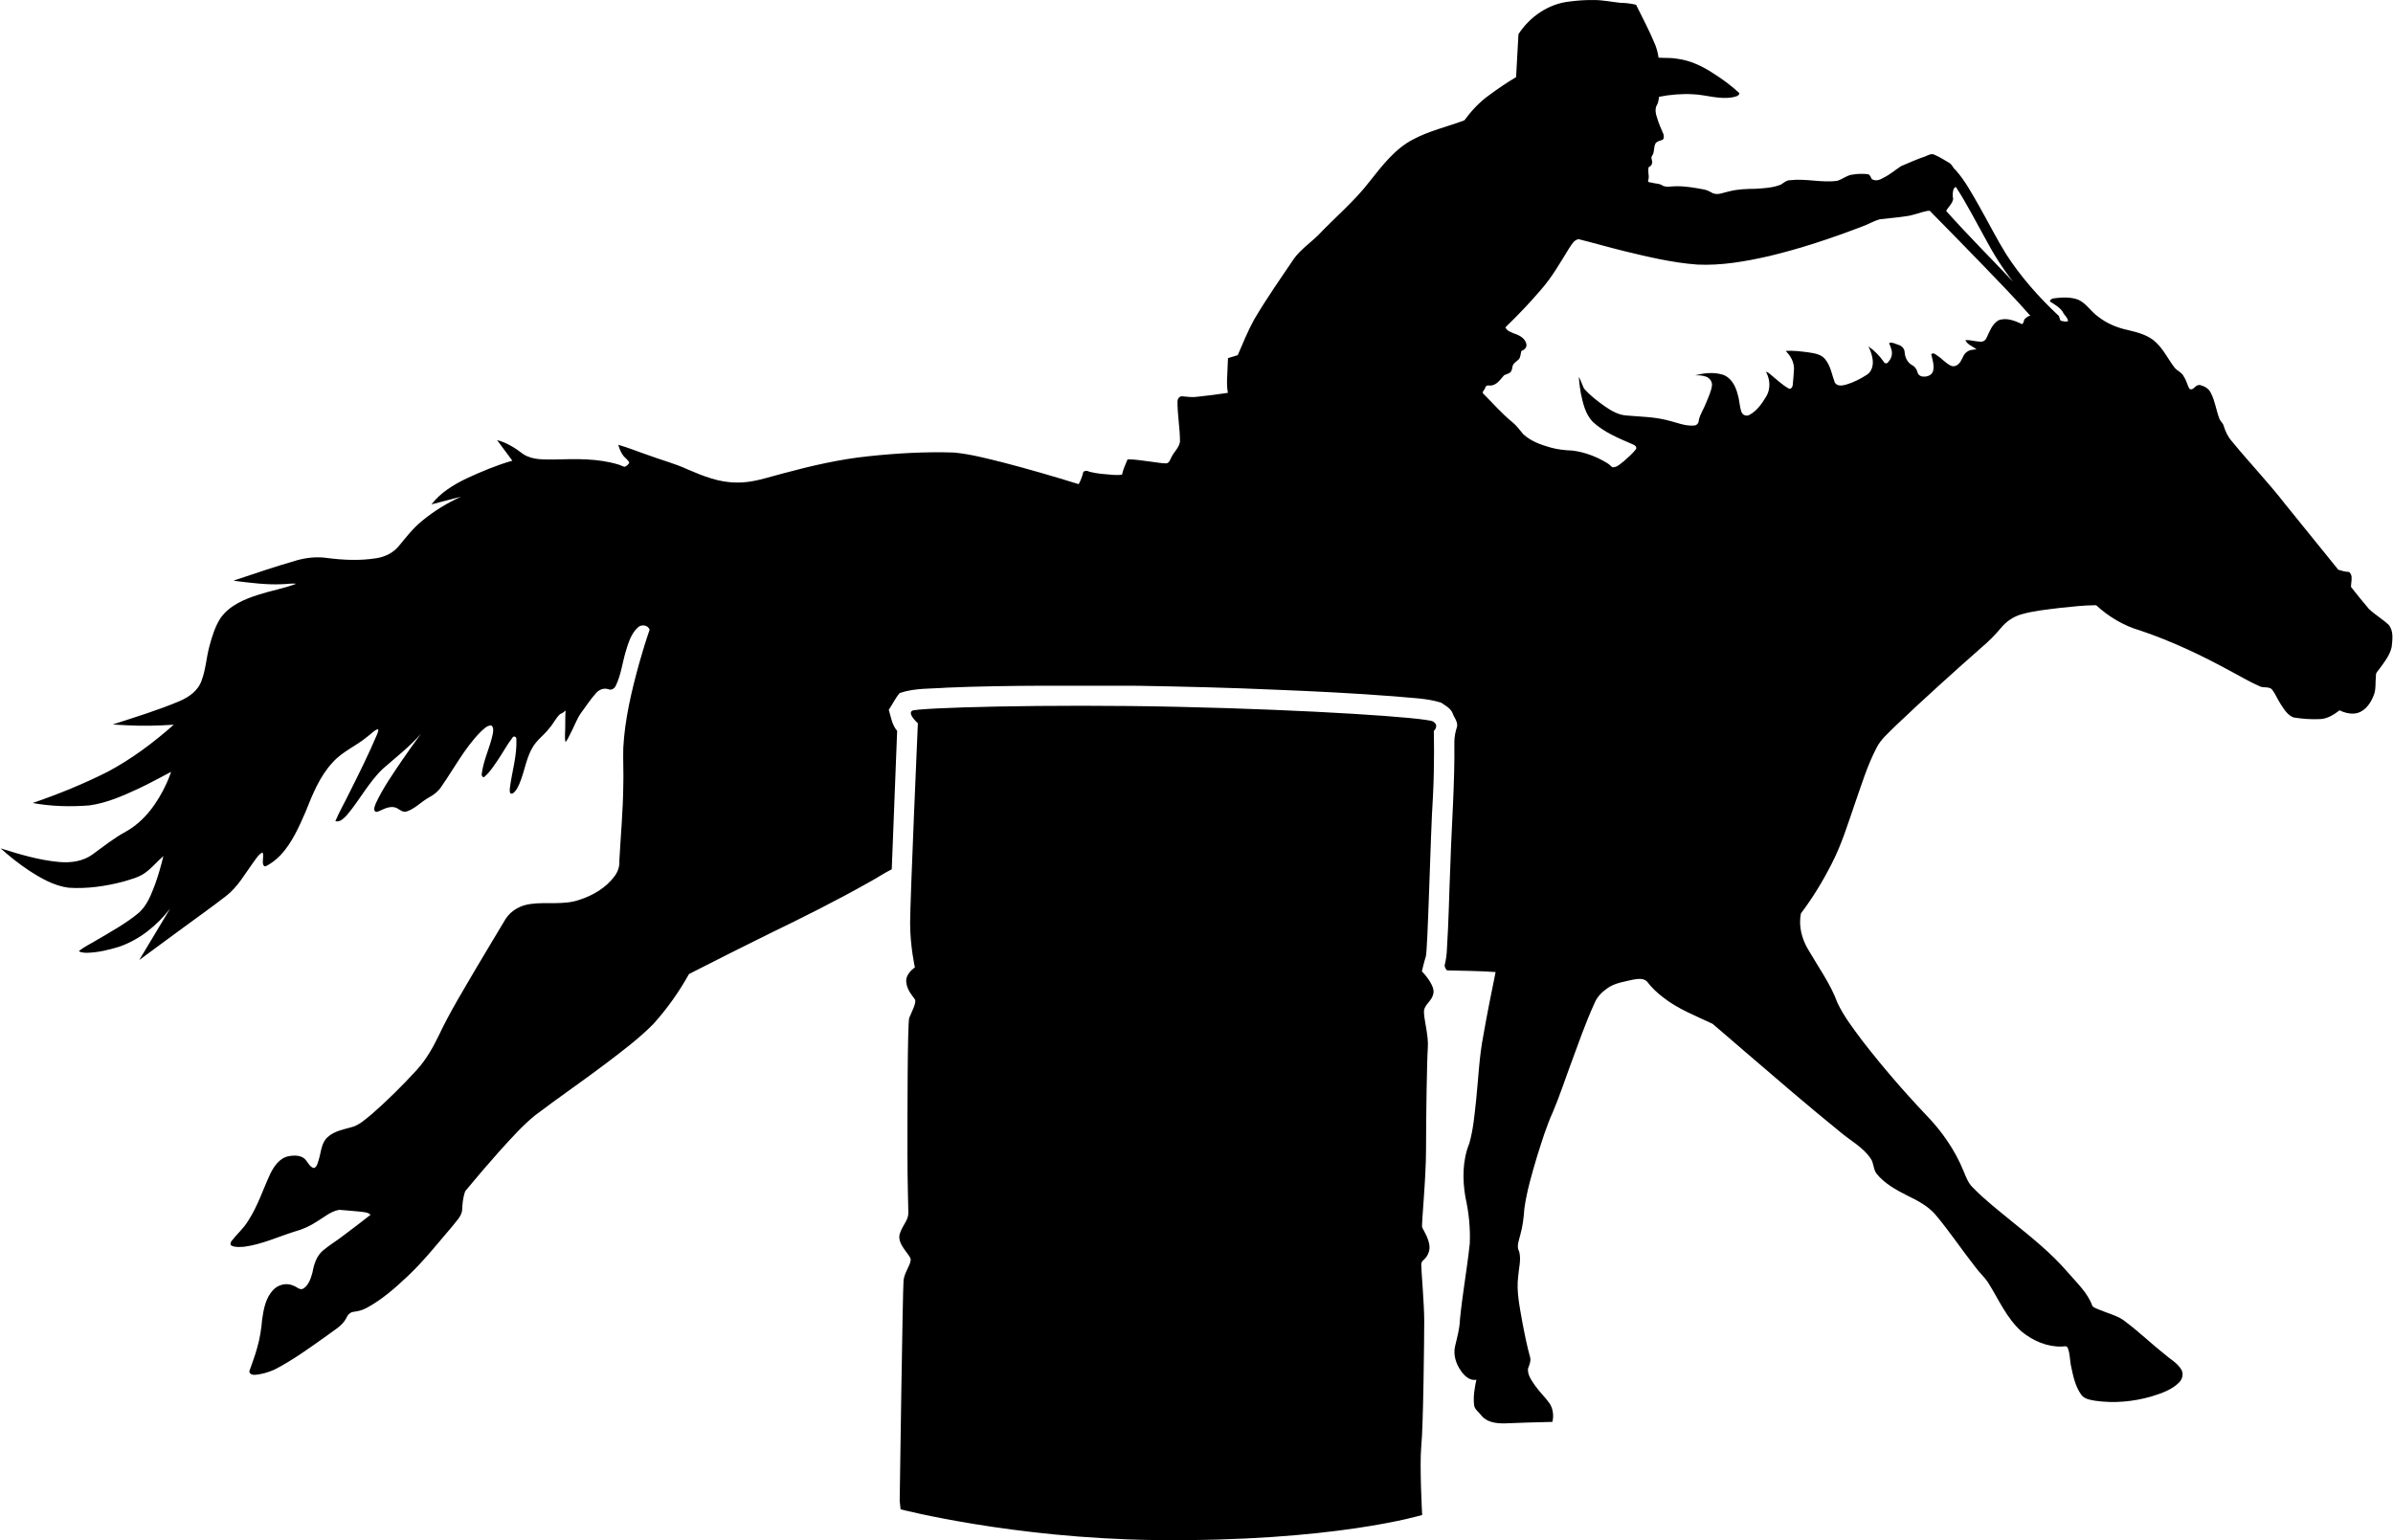 <?xml version="1.0" encoding="UTF-8"?>
<!DOCTYPE svg PUBLIC "-//W3C//DTD SVG 1.0//EN" "http://www.w3.org/TR/2001/REC-SVG-20010904/DTD/svg10.dtd">
<!-- Creator: CorelDRAW -->
<svg xmlns="http://www.w3.org/2000/svg" xml:space="preserve" width="1.667in" height="1.073in" version="1.0" shape-rendering="geometricPrecision" text-rendering="geometricPrecision" image-rendering="optimizeQuality" fill-rule="evenodd" clip-rule="evenodd"
viewBox="0 0 1666.66 1073.28"
 xmlns:xlink="http://www.w3.org/1999/xlink"
 xmlns:xodm="http://www.corel.com/coreldraw/odm/2003">
 <g id="Layer_x0020_1">
  <path fill="black" d="M1110.31 0.02c6.09,0 12.08,1.28 18.11,1.92 3.75,0.05 7.54,0.5 11.2,1.37 4.64,9.39 9.58,18.67 13.53,28.38 0.99,2.76 1.78,5.6 2.14,8.5 4.31,0.33 8.69,-0.06 12.97,0.74 8.99,1.16 17.35,5.05 24.86,9.98 6.56,4.15 12.87,8.72 18.54,14.05 -0.39,2.21 -3.09,2.39 -4.91,2.85 -9.26,1.64 -18.37,-1.77 -27.59,-2.14 -7.87,-0.42 -15.81,0.24 -23.55,1.79 -0.26,2.24 -0.56,4.5 -1.84,6.42 -0.99,2.63 -0.53,5.41 0.43,7.97 1.09,4.02 2.86,7.78 4.48,11.59 0.4,1.45 0.66,3.8 -1.25,4.22 -1.48,0.44 -3.13,0.89 -4.15,2.09 -1.65,2.81 -0.59,6.37 -2.6,9 -0.96,1.28 0.26,2.91 0.2,4.37 -0.1,1.41 -0.89,2.82 -2.37,3.2 -1.02,2.74 0.39,5.77 -0.23,8.65 -0.92,1.92 0.4,2.14 2.04,2.26 2.7,0.86 5.76,0.48 8.1,2.29 2.87,1.14 6,0.24 8.99,0.26 6.32,-0.1 12.61,0.96 18.83,2.13 2.5,0.31 4.68,1.53 6.85,2.72 3.78,1.59 7.77,-0.63 11.52,-1.3 5.96,-1.54 12.09,-1.7 18.18,-1.77 6,-0.38 12.22,-0.66 17.85,-2.97 2.01,-1.29 3.85,-3.12 6.45,-3.02 10.83,-1.32 21.73,1.92 32.57,0.44 3.69,-0.95 6.69,-3.86 10.57,-4.32 3.62,-0.63 7.38,-0.73 11.03,-0.3 1.65,0.61 1.88,2.18 2.57,3.33 2.54,1.79 5.76,0.66 8.13,-0.83 4.48,-2.15 8.23,-5.43 12.32,-8.13 5.72,-2.41 11.39,-4.97 17.28,-6.94 1.91,-0.84 3.98,-2.06 6.06,-0.95 3.49,1.48 6.75,3.55 10.01,5.5 2.21,1.1 2.73,3.67 4.61,5.08 6.72,7.51 11.46,16.51 16.46,25.19 6.32,11.13 12.05,22.61 18.8,33.49 10.04,15.59 22.43,29.59 35.93,42.3 1.48,0.83 1.09,3.09 2.14,4.08 1.65,0.36 3.36,0.89 5.04,0.3 -0.16,-2.65 -2.76,-4.15 -3.69,-6.51 -2.17,-3.25 -5.76,-5.16 -8.96,-7.25 0.26,-1.68 1.88,-2 3.32,-2.24 5.47,-0.65 11.26,-0.92 16.5,1.06 5.6,2.53 8.76,8.23 13.7,11.7 6,4.74 13.14,7.78 20.61,9.36 7.11,1.69 14.69,3.55 20.06,8.91 5.3,5.06 8.4,11.84 12.88,17.54 1.87,2.19 4.91,3.14 6.19,5.89 1.65,2.37 2.34,5.26 3.52,7.82 0.56,1.76 2.5,1.39 3.56,0.33 1.35,-1.48 3.36,-2.86 5.37,-1.74 2.87,0.78 5.37,2.65 6.59,5.41 2.9,5.67 3.62,12.12 5.93,18 0.83,1.75 2.57,2.92 2.97,4.92 1.22,3.87 2.96,7.59 5.73,10.62 12.02,14.73 25.22,28.45 36.88,43.48 12.35,15.34 24.76,30.64 37.18,45.93 2.47,0.77 4.97,1.46 7.54,1.53 1.22,1.2 1.91,2.67 1.71,4.4 0.1,2.01 -0.49,4.14 -0.39,6.05 4.05,5.22 8.26,10.33 12.51,15.37 4.25,4.01 9.39,7 13.67,10.96 3.62,4.32 2.7,10.31 2.14,15.48 -1.22,5.77 -5.07,10.51 -8.46,15.19 -1.09,1.52 -2.73,2.8 -2.5,4.87 -0.56,4.83 0.3,9.91 -1.88,14.44 -2.24,5.65 -6.78,11.48 -13.3,11.91 -3.49,0.29 -7.02,-0.69 -10.14,-2.24 -4.22,3.18 -8.99,6.23 -14.46,6.13 -5.83,0.22 -11.72,-0.22 -17.49,-1.14 -4.24,-1.47 -6.72,-5.67 -9.06,-9.25 -2.34,-3.44 -3.72,-7.52 -6.45,-10.64 -2.31,-1.73 -5.43,-0.62 -7.97,-1.75 -7.18,-3.08 -13.86,-7.18 -20.78,-10.79 -20.15,-11.01 -41,-20.87 -62.8,-28.21 -11.43,-3.29 -21.9,-9.57 -30.63,-17.6 -8.26,0 -16.5,0.98 -24.7,1.81 -9.15,1.18 -18.41,1.99 -27.33,4.52 -5.6,1.59 -10.54,4.95 -14.22,9.42 -4.19,5.02 -8.8,9.67 -13.8,13.84 -20.15,17.8 -40.11,35.79 -59.57,54.31 -4.84,4.94 -10.47,9.42 -13.56,15.77 -6.39,12.37 -10.41,25.77 -15.02,38.86 -4.87,14.13 -9.26,28.51 -16.17,41.81 -6.13,12.07 -13.2,23.67 -21.37,34.48 -1.71,8.77 0.66,17.94 5.3,25.48 7.02,12.12 15.38,23.61 20.22,36.87 4.57,9.57 11.09,18.02 17.42,26.48 13.73,17.74 28.39,34.74 43.8,51.04 11.23,11.48 20.65,24.85 26.67,39.78 1.68,4.01 3.16,8.24 6.39,11.3 8.37,8.66 17.94,16 27.2,23.64 13.63,11.04 27.43,22.02 38.89,35.37 6.36,7.42 14,14.31 17.32,23.75 2.37,1.87 5.6,2.58 8.37,3.82 4.94,1.9 10.14,3.35 14.32,6.72 9.48,7.06 18.01,15.31 27.26,22.66 3.89,3.48 8.76,5.98 11.63,10.43 2.07,2.96 1.25,7 -1.22,9.45 -5.17,5.23 -12.42,7.61 -19.3,9.77 -12.61,3.65 -26.05,4.88 -39.09,3.01 -3.62,-0.68 -7.87,-1.15 -10.04,-4.54 -3.89,-5.57 -5.37,-12.42 -6.75,-18.98 -1.05,-4.37 -0.72,-9.04 -2.4,-13.24 -0.72,-1.81 -2.47,-1.08 -3.98,-1.03 -10.24,0.41 -20.22,-3.95 -28.06,-10.32 -10.57,-9.28 -16.1,-22.54 -23.45,-34.2 -2.63,-4 -6.29,-7.17 -9.06,-11.06 -9.48,-12.02 -17.94,-24.82 -27.83,-36.52 -5.3,-6.04 -12.55,-9.75 -19.66,-13.2 -7.7,-3.94 -15.64,-8.25 -21.17,-15.11 -2.47,-3.14 -1.84,-7.55 -4.25,-10.74 -5.33,-7.9 -14.09,-12.34 -21.17,-18.41 -22.95,-18.59 -45.31,-37.92 -67.7,-57.14 -7.08,-6.03 -14.06,-12.22 -21.18,-18.19 -11.72,-5.54 -24.04,-10.27 -34.34,-18.34 -4.25,-3.23 -8.17,-6.89 -11.36,-11.15 -2.54,-2.54 -6.55,-1.83 -9.78,-1.29 -6.13,1.48 -12.71,2.26 -17.94,6.07 -3.76,2.59 -7.05,5.96 -8.8,10.22 -6.26,13.61 -11.13,27.8 -16.33,41.83 -4.25,11.37 -8,22.95 -12.74,34.13 -4.51,9.92 -7.67,20.39 -10.96,30.75 -3.56,11.99 -7.15,24.04 -8.89,36.45 -0.46,6.26 -1.15,12.54 -2.9,18.59 -0.86,3.71 -2.8,7.83 -0.72,11.48 1.52,5.66 -0.3,11.49 -0.69,17.2 -1.35,10.5 0.99,20.98 2.77,31.29 1.61,8.56 3.3,17.12 5.63,25.52 0.5,2.63 -0.69,5.05 -1.55,7.43 -0.49,4.5 2.54,8.39 4.91,11.93 3.16,4.48 7.21,8.22 10.34,12.72 2.2,3.73 2.8,8.37 1.71,12.57 -11.23,0.17 -22.43,0.66 -33.65,1.05 -5.67,0.01 -12.15,-0.79 -15.84,-5.57 -1.81,-2.41 -4.84,-4.2 -5.07,-7.49 -0.66,-5.83 0.43,-11.69 1.61,-17.39 -4.54,0.96 -8.39,-2.7 -10.74,-6.17 -3.55,-4.98 -5.53,-11.32 -4.05,-17.39 1.42,-6.01 3.13,-12 3.33,-18.22 1.71,-17.74 4.97,-35.3 6.85,-53.02 0.49,-10.88 -0.66,-21.79 -3.03,-32.4 -2.14,-12.45 -2.07,-25.67 2.73,-37.52 2.83,-9.93 3.66,-20.29 4.78,-30.52 1.55,-14.92 2.11,-29.97 5,-44.73 2.57,-14.75 5.53,-29.44 8.53,-44.11 -11.26,-0.8 -22.59,-0.86 -33.89,-1.16 -0.89,-1.13 -1.78,-2.23 -1.58,-3.78 0.93,-3.63 1.42,-7.32 1.55,-11.06 1.26,-19.37 1.52,-38.78 2.37,-58.17 0.89,-28.76 3.19,-57.5 2.8,-86.29 0.03,-3.68 0.82,-7.3 1.94,-10.77 0.46,-3.52 -2.27,-6.3 -3.29,-9.48 -1.58,-3.34 -5.04,-5.09 -7.97,-7.06 -10.34,-3.2 -21.28,-3.18 -31.94,-4.32 -27.92,-2.17 -55.91,-3.57 -83.9,-4.68 -31.71,-1.42 -63.49,-2.16 -95.23,-2.72 -44.39,0.04 -88.78,-0.57 -133.13,1.29 -11,0.86 -22.33,0.15 -32.93,3.75 -3.06,3.52 -5.01,7.84 -7.64,11.69 1.51,5.03 2.24,10.59 5.83,14.69 -1.22,32.16 -2.5,64.31 -3.76,96.46 -5.5,2.7 -10.54,6.25 -15.94,9.11 -22.69,12.79 -46,24.46 -69.45,35.8 -18.7,9.21 -37.31,18.61 -55.88,28.07 -6.94,12.46 -15.24,24.17 -24.8,34.78 -10.21,10.35 -21.9,19.05 -33.46,27.84 -16.1,12.17 -32.8,23.58 -48.9,35.79 -9.06,7.31 -16.76,16.13 -24.6,24.71 -8.23,9.22 -16.27,18.62 -24.14,28.15 -1.65,4.41 -2.04,9.15 -2.24,13.8 -0.79,4.29 -4.25,7.37 -6.78,10.73 -10.17,11.87 -19.89,24.24 -31.31,34.96 -8.69,8.18 -17.78,16.19 -28.35,21.89 -2.83,1.57 -5.96,2.37 -9.19,2.76 -2.5,0.28 -4.19,2.3 -5.11,4.51 -2.9,5.55 -8.76,8.39 -13.5,12.14 -11.76,8.3 -23.41,16.88 -36.26,23.51 -4.48,2.02 -9.35,3.5 -14.32,3.76 -1.58,0 -3.46,-0.71 -3.39,-2.57 1.85,-5.45 3.99,-10.81 5.47,-16.39 1.88,-6.41 2.86,-13.02 3.43,-19.66 1.02,-7.17 2.43,-14.92 7.54,-20.4 3.52,-3.93 9.55,-5.39 14.39,-3.07 2.24,0.72 4.44,3.46 6.92,1.87 3.69,-2.52 5.13,-7.14 6.26,-11.27 0.99,-5.62 2.83,-11.46 7.38,-15.26 4.64,-3.87 9.88,-6.95 14.62,-10.69 6.19,-4.64 12.38,-9.35 18.47,-14.13 -2.2,-2.02 -5.3,-1.78 -8.07,-2.25 -4.61,-0.37 -9.19,-0.9 -13.76,-1.18 -5.86,0.93 -10.44,5.09 -15.41,8.03 -4.81,3.18 -10.07,5.63 -15.67,7.1 -11.62,3.65 -22.85,8.94 -35.04,10.57 -2.83,0.19 -5.89,0.52 -8.56,-0.56 -1.68,-0.46 -1.15,-2.42 -0.36,-3.46 3.69,-4.77 8.37,-8.72 11.49,-13.93 6.72,-10.26 10.44,-22.05 15.57,-33.09 2.7,-5.33 6.65,-11.01 12.94,-12.08 4.15,-0.72 9.32,-0.69 12.02,3.1 1.55,1.93 2.73,4.6 5.37,5.22 2.24,-0.9 2.6,-3.62 3.29,-5.65 1.52,-4.66 1.65,-9.91 4.54,-14.02 4.12,-5.5 11.3,-6.87 17.52,-8.6 6.09,-1.31 10.64,-5.86 15.31,-9.63 10.9,-9.57 21.24,-19.81 31.02,-30.54 6.49,-7.11 11.26,-15.54 15.41,-24.17 7.67,-16.22 17.09,-31.5 26.11,-46.98 6.82,-11.31 13.47,-22.73 20.35,-34.03 3.82,-5.93 10.47,-9.57 17.39,-10.41 11.29,-1.58 23.05,0.93 34.02,-2.9 9.45,-3.06 18.54,-8.37 24.5,-16.46 2.34,-3.12 3.62,-6.96 3.33,-10.85 0.96,-17.3 2.54,-34.58 2.74,-51.92 0.3,-8.85 -0.23,-17.7 0,-26.55 1.05,-20.07 5.76,-39.74 11.09,-59.05 2.21,-7.87 4.61,-15.7 7.28,-23.44 -1.19,-3.25 -5.73,-3.91 -8.13,-1.61 -4.84,4.37 -6.72,10.92 -8.56,16.95 -2.34,7.87 -3.26,16.24 -6.88,23.68 -0.86,1.94 -2.96,3.4 -5.1,2.52 -3.03,-1.08 -6.26,0.1 -8.4,2.37 -3.98,4.34 -7.18,9.35 -10.7,14.08 -3.26,4.64 -5.01,10.09 -7.74,15.03 -0.99,1.82 -1.71,3.82 -3.13,5.37 -0.79,-3.86 -0.04,-7.84 -0.17,-11.76 0.03,-3.42 -0.04,-6.85 0.26,-10.27 -1.12,1.05 -2.33,1.89 -3.72,2.41 -3.13,2.7 -4.71,6.68 -7.48,9.72 -3.69,5 -9.15,8.48 -12.08,14.04 -5.07,8.8 -5.6,19.37 -10.57,28.2 -0.92,1.4 -2.07,3.3 -3.75,3.6 -1.78,-0.22 -1.22,-2.29 -1.29,-3.58 1.39,-11.5 5.11,-22.79 4.58,-34.47 0.17,-1.79 -2.17,-2.59 -2.87,-0.77 -3.62,4.62 -6.35,9.89 -9.65,14.75 -2.9,4.17 -5.57,8.68 -9.45,12.01 -1.22,1.54 -2.5,-0.64 -2.14,-1.91 1.19,-9.59 5.76,-18.32 7.68,-27.74 0.3,-1.99 0.79,-4.45 -1.02,-5.88 -3.19,-0.08 -5.46,2.74 -7.7,4.7 -11,11.25 -18.31,25.37 -27.26,38.15 -2.17,3.33 -5.4,5.66 -8.83,7.52 -5.24,2.98 -9.45,7.72 -15.28,9.62 -2.54,0.75 -4.61,-1.15 -6.65,-2.32 -3.98,-2.02 -8.43,0.16 -12.12,1.87 -1.22,0.62 -2.99,1.33 -3.62,-0.39 -0.59,-1.54 0.53,-3.37 0.99,-4.92 4.97,-10.62 11.72,-20.26 18.28,-29.95 4.28,-6.21 8.66,-12.39 13.14,-18.46 -7.94,9.13 -17.62,16.52 -26.67,24.5 -9.85,9.46 -16.14,21.84 -24.93,32.19 -2.11,2.13 -4.71,5.09 -8.04,4.2 2.87,-6.77 6.59,-13.16 9.78,-19.78 6.75,-13.43 13.46,-26.91 19.33,-40.78 0.3,-0.91 1.52,-3.54 0.26,-3.49 -2.8,1.1 -4.81,3.6 -7.28,5.33 -7.64,6.37 -17.25,10.19 -23.94,17.76 -9.12,9.76 -14.09,22.41 -18.97,34.63 -4.58,10.5 -9.32,21.26 -17.16,29.8 -3.13,3.24 -6.75,6.2 -10.87,8.09 -1.68,-0.49 -1.78,-2.21 -1.65,-3.7 -0.06,-2.02 0.63,-4.13 -0.23,-6.06 -2.87,1.3 -4.38,4.31 -6.29,6.7 -6.02,8.26 -11.06,17.54 -19.36,23.84 -10.5,8.17 -21.47,15.79 -32.17,23.75 -9.39,6.87 -18.7,13.79 -28.09,20.67l21.5 -35.83c-9.15,11.81 -21.3,21.7 -35.56,26.6 -7.15,2.17 -14.56,4 -22.06,4.19 -2.04,0.01 -4.18,-0.09 -6.02,-1.08 3.85,-3.22 8.53,-5.3 12.78,-7.93 9.88,-5.83 20.06,-11.39 28.91,-18.74 6.09,-5.29 8.86,-13.17 11.69,-20.49 2.2,-6.26 4.02,-12.65 5.56,-19.11 -4.08,3.42 -7.41,7.65 -11.69,10.87 -4.51,3.68 -10.34,5.12 -15.81,6.78 -12.51,3.33 -25.58,5.23 -38.52,4.37 -10.28,-1.34 -19.46,-6.67 -27.99,-12.25 -6.85,-4.57 -13.3,-9.69 -19.39,-15.19 13.3,4.19 26.8,8.25 40.76,9.5 8.1,0.75 16.76,-0.43 23.44,-5.36 7.54,-5.53 14.89,-11.37 23.12,-15.84 13.07,-7.3 22.06,-20.07 28.22,-33.41 1.22,-2.68 2.31,-5.41 3.26,-8.19 -7.51,3.83 -14.88,8.04 -22.56,11.6 -11,5.12 -22.33,10.14 -34.48,11.79 -13.14,1.04 -26.44,0.67 -39.45,-1.68 17.95,-6.16 35.57,-13.32 52.49,-21.87 16.59,-8.87 31.78,-20.23 45.84,-32.69 -10.87,0.69 -21.77,1.02 -32.63,0.4 -3.33,-0.15 -6.65,-0.32 -9.94,-0.55 15.7,-5.13 31.54,-9.91 46.79,-16.36 6.49,-2.85 12.94,-7.35 15.21,-14.39 2.93,-7.71 3.26,-16.07 5.47,-23.98 1.81,-6.75 3.92,-13.59 7.74,-19.5 6.22,-8.8 16.63,-13.14 26.54,-16.27 8.63,-2.8 17.62,-4.31 26.08,-7.56 -3.39,-0.48 -6.88,0.33 -10.31,0.31 -10.54,0.45 -21.07,-0.95 -31.51,-2.2 -2.5,-0.06 -1.32,-0.56 0.43,-1.05 13.67,-4.64 27.37,-9.2 41.23,-13.23 7.02,-2.03 14.43,-2.87 21.7,-1.81 11.33,1.46 22.92,2 34.25,0.18 6.12,-0.91 12.02,-3.8 15.94,-8.7 5,-6.04 9.81,-12.32 15.97,-17.28 8.23,-6.87 17.48,-12.45 27.2,-16.93l-20.61 5.38c6.29,-8.15 15.31,-13.64 24.43,-18.08 10.37,-4.76 20.94,-9.23 31.94,-12.37l-10.64 -14.37c6.85,1.78 12.91,5.69 18.47,9.95 6.59,4.14 14.76,3.56 22.2,3.56 14.59,-0.39 29.54,-0.77 43.67,3.48 1.55,0.38 3.09,1.4 4.54,1.64 1.48,-0.57 2.57,-1.54 3.29,-2.94 -0.95,-1.78 -2.54,-2.98 -3.89,-4.38 -1.87,-2.34 -3.03,-5.15 -3.82,-8.02 7.11,2.02 13.93,4.89 20.94,7.24 9.03,3.39 18.44,5.77 27.2,9.83 10.8,4.67 22.06,9.2 34.01,9.21 11.3,0.4 22.03,-3.65 32.83,-6.38 19.5,-5.25 39.22,-9.83 59.31,-11.91 19.82,-2.12 39.81,-3.26 59.74,-2.59 11.72,1.13 23.15,4.21 34.57,7.04 17.52,4.56 34.94,9.63 52.22,14.99 1.48,-2.69 2.54,-5.59 3.23,-8.57 1.38,-1.04 2.83,-0.82 4.31,-0.06 5.43,1.42 11.13,1.72 16.73,2.19 1.97,0.06 3.98,0.16 5.93,-0.23 0.79,-3.69 2.37,-7.16 3.85,-10.62 5.33,-0.09 10.63,1 15.94,1.57 3.56,0.37 7.11,1.19 10.67,1.23 2.37,0.13 3.03,-2.58 3.92,-4.26 1.74,-3.73 5.37,-6.6 5.99,-10.81 0.04,-9.4 -1.81,-18.73 -1.74,-28.13 0.03,-1.89 1.38,-3.8 3.46,-3.51 3.49,0.28 7.02,0.85 10.54,0.27 7.08,-0.7 14.13,-1.7 21.14,-2.71 -1.25,-6.34 -0.26,-12.8 -0.17,-19.19l0.23 -5.02 6.79 -2.05c3.55,-8.26 6.94,-16.63 11.26,-24.52 8.66,-14.81 18.54,-28.85 28.15,-43.05 4.65,-6.22 11.17,-10.67 16.66,-16.07 11.89,-12.52 25.29,-23.65 35.83,-37.41 8.8,-11.06 17.69,-22.86 30.56,-29.43 11.2,-5.94 23.65,-8.71 35.43,-13.14 4.81,-6.49 10.31,-12.53 16.89,-17.25 6.16,-4.63 12.55,-8.94 19.17,-12.88l1.65 -29.91c7.87,-12.22 21.07,-21.27 35.7,-22.78 5.63,-0.74 11.33,-1.14 16.99,-1.01zm232.41 146.95c-5.14,0.93 -9.98,3.17 -15.18,3.74 -5.96,0.96 -11.98,1.31 -17.94,2.07 -4.51,1.22 -8.5,3.71 -12.91,5.25 -21.17,8.09 -42.78,15.31 -64.87,20.55 -16.2,3.66 -32.8,6.57 -49.49,5.79 -17.29,-1.26 -34.25,-5.34 -51.07,-9.41 -10.6,-2.61 -21.11,-5.66 -31.71,-8.3 -3.33,0.54 -4.91,4.01 -6.69,6.51 -6.19,10.03 -12.02,20.38 -19.93,29.21 -7.64,9 -15.87,17.48 -24.33,25.72 0.96,2.56 3.89,3.36 6.19,4.37 3.75,1.17 8,3.54 8.49,7.89 0,1.95 -1.58,3.61 -3.43,4.07 -0.89,2.03 -0.46,4.52 -2.17,6.16 -1.58,1.51 -3.85,2.65 -4.22,5.06 -0.2,1.43 -0.46,2.97 -1.61,3.96 -1.25,0.87 -2.8,1.22 -4.15,1.85 -2.67,3.02 -5.27,7.19 -9.81,7.24 -1.68,-0.23 -2.9,-0.26 -3.43,1.69 -0.3,1.27 -2.5,2.78 -1.38,3.86 6.72,6.65 12.87,13.88 20.25,19.85 2.96,2.4 5.23,5.48 7.61,8.41 5.27,4.92 12.28,7.43 19.1,9.35 5,1.39 10.17,1.93 15.31,2.13 8.5,1.06 16.67,4.19 23.94,8.59 1.48,0.77 2.6,2.16 3.85,3.03 3.09,0.23 5.5,-2.35 7.8,-4.07 3,-2.67 6.09,-5.3 8.59,-8.48 0.85,-1.63 -0.63,-2.8 -2.04,-3.34 -9.91,-4.3 -20.28,-8.45 -28.25,-15.96 -5.04,-5.44 -6.72,-12.98 -8.17,-20.04 -0.62,-3.68 -1.12,-7.39 -1.35,-11.11 1.48,2.57 2.34,5.49 3.62,8.12 4.08,4.74 9.15,8.59 14.22,12.22 4.68,3.25 9.85,6.34 15.7,6.61 9.35,0.85 18.84,0.89 27.96,3.26 6.32,1.4 12.55,4.35 19.13,3.7 1.71,-0.26 3.03,-1.81 2.93,-3.54 0.92,-4.33 3.56,-8.1 5.14,-12.21 1.58,-3.99 3.56,-7.94 4.11,-12.24 0.2,-2.94 -1.98,-5.58 -4.81,-6.25 -2.21,-0.72 -4.58,-0.83 -6.92,-0.67 6.16,-1.77 12.87,-2.37 19.07,-0.56 6.03,1.96 9.19,8.08 10.57,13.85 1.31,4.02 1.19,8.42 2.7,12.36 0.85,2.05 3.39,2.99 5.37,1.91 5.4,-2.81 8.93,-8.11 11.99,-13.2 2.76,-4.86 2.57,-10.94 0.13,-15.89 -1.35,-2.08 1.52,-0.18 2.24,0.51 4.28,3.46 8.23,7.38 13.04,10.11 1.48,0.88 2.73,-0.93 2.87,-2.29 0.36,-3.88 0.72,-7.79 0.89,-11.69 -0.07,-4.65 -2.5,-9 -5.83,-12.13 5.17,-0.48 10.37,0.28 15.51,0.9 4.45,0.7 9.62,1.28 12.39,5.32 3.56,4.57 4.35,10.48 6.35,15.76 1.58,2.7 5.17,2.24 7.74,1.49 5.2,-1.5 10.15,-4.01 14.65,-6.94 3.92,-2.52 4.71,-7.7 3.76,-11.94 -0.53,-2.71 -1.48,-5.33 -2.73,-7.78 4.21,2.87 7.8,6.59 10.73,10.76 0.72,1.6 2.67,1.24 3.33,-0.23 2.14,-2.27 2.9,-5.6 1.91,-8.57 -0.43,-1.45 -0.95,-2.87 -1.58,-4.25 2.07,-0.94 4.28,0.52 6.32,1.12 2.4,0.64 4.44,2.57 4.54,5.19 0.23,3.58 1.88,7.19 5.11,8.98 2.11,1.07 3.39,3.06 3.95,5.3 0.59,1.81 2.34,2.81 4.18,2.71 3,0.28 6.42,-1.45 6.75,-4.69 0.63,-3.64 -0.66,-7.24 -1.45,-10.76 1.22,-1.5 2.63,-0.26 3.85,0.59 3.43,2.17 6.09,5.5 9.75,7.25 2.96,1.45 5.96,-1 7.21,-3.58 1.25,-2.01 1.78,-4.54 3.92,-5.88 1.84,-1.65 4.51,-1.68 6.85,-1.89 -2.63,-2.08 -6.22,-3.16 -7.84,-6.35 3.26,-0.45 6.46,0.87 9.75,0.91 1.98,0.46 4.02,-0.44 4.91,-2.3 2.21,-4.48 3.85,-9.77 8.4,-12.49 5.5,-2.14 11.43,0.24 16.43,2.63 1.05,-0.09 1.19,-2.53 1.88,-3.55 1.22,-0.98 2.3,-2.19 3.95,-2.25 -11.29,-12.92 -23.38,-25.15 -35.26,-37.54 -11.23,-11.68 -22.69,-23.15 -34.02,-34.78 -0.56,-1.1 -1.31,-0.81 -2.37,-0.79zm18.31 -15.66c-0.86,2.35 -1.02,4.9 -0.46,7.31 -0.46,3.3 -3.39,5.5 -4.87,8.37 15.05,16.89 31.08,32.87 46.63,49.33 -7.38,-9.38 -13.76,-19.49 -19.33,-30.04 -6.75,-12.09 -13.01,-24.48 -20.58,-36.08l-1.38 1.11zm-367.96 535.4c-1.25,3.95 -2.7,10.18 -2.7,10.18 0,0 8.73,8.73 8.1,14.76 -0.63,6.03 -6.65,8.1 -6.65,13.51 0,5.41 3.33,16.83 2.7,24.94 -0.63,8.11 -1.25,49.04 -1.25,70.65 0,21.62 -3.33,52.58 -2.7,54.45 0.63,2.08 6.65,10.19 4.77,16.83 -2.07,6.65 -5.4,5.41 -5.4,9.35 0,3.94 2.07,27.64 2.07,39.07 0,11.43 -0.63,73.98 -2.07,87.48 -1.25,13.51 0.63,47.8 0.63,47.8 0,0 -61.91,18.91 -186.41,17.46 -99.31,-1.25 -177.03,-21.41 -177.03,-21.41l-0.62 -6.03c0,0 2.07,-147.55 2.7,-153.57 0.63,-6.03 6.03,-12.05 4.78,-15.38 -1.25,-3.32 -9.35,-10.18 -7.47,-16.83 2.07,-6.65 6.02,-9.35 6.02,-14.75 0,-5.41 -0.63,-20.16 -0.63,-42.39 0,-22.24 0,-90.19 1.25,-93.52 1.25,-3.33 5.4,-10.81 3.95,-12.89 -1.25,-2.08 -5.43,-6.03 -6.03,-12.05 -0.63,-6.03 6.03,-10.19 6.03,-10.19 0,0 -3.33,-14.76 -3.33,-30.96 0,-16.21 5.4,-139.23 5.4,-139.23 0,0 -7.51,-6.65 -3.95,-8.73 3.32,-2.07 93.52,-4.78 185.79,-2.7 92.27,2.07 172.26,7.48 177.03,10.19 4.81,2.7 0.63,6.65 0.63,6.65 0,0 0.63,22.86 -0.63,46.34 -1.65,23.48 -3.52,106.82 -4.97,110.97z"/>
 </g>
</svg>
